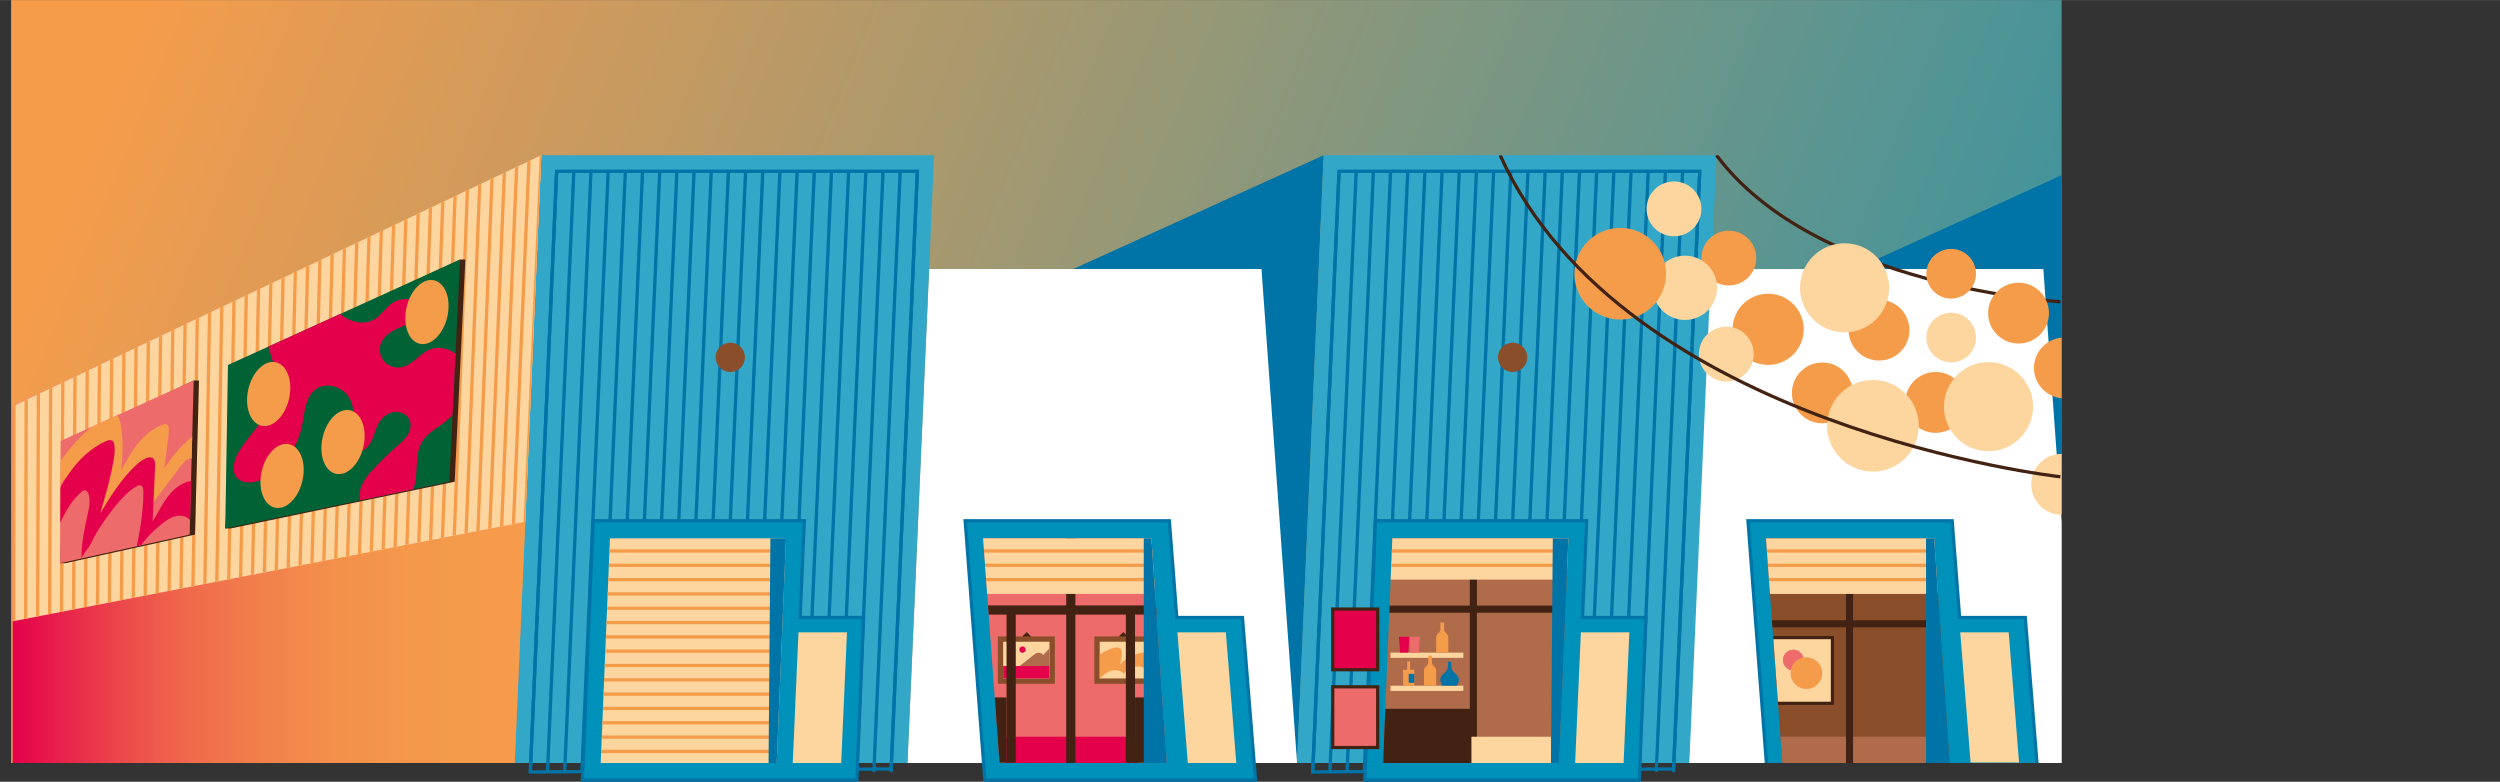 <?xml version="1.0" encoding="UTF-8"?><svg xmlns="http://www.w3.org/2000/svg" xmlns:xlink="http://www.w3.org/1999/xlink" id="Layer_46577366f7aab6" data-name="Layer 4" viewBox="0 0 2280.76 713.08" aria-hidden="true" width="2280px" height="713px">
  <rect x="0" y="0" width="2280.76" height="713.08" fill="#333333" stroke="none"/>
  <defs><linearGradient class="cerosgradient" data-cerosgradient="true" id="CerosGradient_idea8a6b067" gradientUnits="userSpaceOnUse" x1="50%" y1="100%" x2="50%" y2="0%"><stop offset="0%" stop-color="#d1d1d1"/><stop offset="100%" stop-color="#d1d1d1"/></linearGradient>
    <style>
      .cls-1-6577366f7aab6{
        stroke: #f59c4b;
      }

      .cls-1-6577366f7aab6, .cls-2-6577366f7aab6, .cls-3-6577366f7aab6, .cls-4-6577366f7aab6, .cls-5-6577366f7aab6{
        fill: none;
      }

      .cls-1-6577366f7aab6, .cls-2-6577366f7aab6, .cls-3-6577366f7aab6, .cls-6-6577366f7aab6{
        stroke-miterlimit: 10;
      }

      .cls-1-6577366f7aab6, .cls-2-6577366f7aab6, .cls-3-6577366f7aab6, .cls-6-6577366f7aab6, .cls-5-6577366f7aab6{
        stroke-width: 3px;
      }

      .cls-2-6577366f7aab6{
        stroke: #422212;
      }

      .cls-3-6577366f7aab6, .cls-6-6577366f7aab6{
        stroke: #0074a6;
      }

      .cls-7-6577366f7aab6{
        clip-path: url(#clippath6577366f7aab6);
      }

      .cls-4-6577366f7aab6, .cls-8-6577366f7aab6, .cls-9-6577366f7aab6, .cls-10-6577366f7aab6, .cls-11-6577366f7aab6, .cls-12-6577366f7aab6, .cls-13-6577366f7aab6, .cls-14-6577366f7aab6, .cls-15-6577366f7aab6, .cls-16-6577366f7aab6, .cls-17-6577366f7aab6, .cls-18-6577366f7aab6, .cls-19-6577366f7aab6, .cls-20-6577366f7aab6{
        stroke-width: 0px;
      }

      .cls-8-6577366f7aab6{
        fill: url(#linear-gradient6577366f7aab6);
      }

      .cls-21-6577366f7aab6, .cls-17-6577366f7aab6{
        fill: #ed6b6a;
      }

      .cls-22-6577366f7aab6, .cls-16-6577366f7aab6{
        fill: #fdd59f;
      }

      .cls-23-6577366f7aab6, .cls-14-6577366f7aab6{
        fill: #b06b4a;
      }

      .cls-24-6577366f7aab6, .cls-10-6577366f7aab6{
        fill: #8a4e2b;
      }

      .cls-25-6577366f7aab6{
        clip-path: url(#clippath-16577366f7aab6);
      }

      .cls-26-6577366f7aab6{
        clip-path: url(#clippath-46577366f7aab6);
      }

      .cls-27-6577366f7aab6{
        clip-path: url(#clippath-36577366f7aab6);
      }

      .cls-28-6577366f7aab6{
        clip-path: url(#clippath-26577366f7aab6);
      }

      .cls-29-6577366f7aab6{
        clip-path: url(#clippath-76577366f7aab6);
      }

      .cls-30-6577366f7aab6{
        clip-path: url(#clippath-86577366f7aab6);
      }

      .cls-31-6577366f7aab6{
        clip-path: url(#clippath-66577366f7aab6);
      }

      .cls-32-6577366f7aab6{
        clip-path: url(#clippath-56577366f7aab6);
      }

      .cls-33-6577366f7aab6{
        clip-path: url(#clippath-96577366f7aab6);
      }

      .cls-9-6577366f7aab6{
        fill: url(#Sfumatura_senza_nome_26577366f7aab6);
      }

      .cls-6-6577366f7aab6{
        fill: #0091ba;
      }

      .cls-11-6577366f7aab6{
        fill: #33a7c8;
      }

      .cls-12-6577366f7aab6{
        fill: #422212;
      }

      .cls-13-6577366f7aab6{
        fill: #e5004b;
      }

      .cls-15-6577366f7aab6{
        fill: #fff;
      }

      .cls-18-6577366f7aab6{
        fill: #f59c4b;
      }

      .cls-19-6577366f7aab6{
        fill: #006235;
      }

      .cls-20-6577366f7aab6{
        fill: #0074a6;
      }

      .cls-5-6577366f7aab6{
        stroke: #1d1d1b;
        stroke-linecap: round;
        stroke-linejoin: round;
      }
    </style>
    <linearGradient id="Sfumatura_senza_nome_26577366f7aab6" data-name="Sfumatura senza nome 2" x1="2287.26" y1="891.74" x2="127.55" y2="16.53" gradientUnits="userSpaceOnUse">
      <stop offset="0" stop-color="#0091ba"/>
      <stop offset="1" stop-color="#f59c4b"/>
    </linearGradient>
    <clipPath id="clippath6577366f7aab6">
      <polygon class="cls-17-6577366f7aab6" points="1050.39 491.02 896.92 491.02 911.87 696 1064.44 696 1050.39 491.02"/>
    </clipPath>
    <clipPath id="clippath-16577366f7aab6">
      <rect class="cls-4-6577366f7aab6" x="1007.64" y="580.97" width="33.52" height="42.28" transform="translate(1626.51 -422.28) rotate(90)"/>
    </clipPath>
    <clipPath id="clippath-26577366f7aab6">
      <polygon class="cls-16-6577366f7aab6" points="717.06 491.02 556.47 491.02 548.01 696 708.6 696 717.06 491.02"/>
    </clipPath>
    <clipPath id="clippath-36577366f7aab6">
      <polygon class="cls-14-6577366f7aab6" points="1430.84 491.02 1270.25 491.02 1261.79 696 1422.38 696 1430.84 491.02"/>
    </clipPath>
    <linearGradient id="linear-gradient6577366f7aab6" x1="11.59" y1="418.77" x2="493.84" y2="418.77" gradientUnits="userSpaceOnUse">
      <stop offset="0" stop-color="#e5004b"/>
      <stop offset=".01" stop-color="#e5044b"/>
      <stop offset=".12" stop-color="#e92c4b"/>
      <stop offset=".23" stop-color="#ed4f4b"/>
      <stop offset=".34" stop-color="#f06b4b"/>
      <stop offset=".47" stop-color="#f2804b"/>
      <stop offset=".61" stop-color="#f3904b"/>
      <stop offset=".77" stop-color="#f4994b"/>
      <stop offset="1" stop-color="#f59c4b"/>
    </linearGradient>
    <clipPath id="clippath-46577366f7aab6">
      <polygon class="cls-16-6577366f7aab6" points="479.19 475.91 11.59 566.72 11.59 370.31 493.84 141.55 479.19 475.91"/>
    </clipPath>
    <clipPath id="clippath-56577366f7aab6">
      <rect class="cls-4-6577366f7aab6" x="1472.47" y="70.18" width="408.37" height="625.82"/>
    </clipPath>
    <clipPath id="clippath-66577366f7aab6">
      <polygon class="cls-10-6577366f7aab6" points="1764.55 491.02 1611.08 491.02 1626.06 696 1778.62 696 1764.55 491.02"/>
    </clipPath>
    <clipPath id="clippath-76577366f7aab6">
      <rect class="cls-4-6577366f7aab6" x="1354.12" y="141.55" width="526.72" height="446.09"/>
    </clipPath>
    <clipPath id="clippath-86577366f7aab6">
      <polygon class="cls-4-6577366f7aab6" points="419.67 236.72 209.87 332.01 205.49 482.05 409.95 439.4 419.67 236.72"/>
    </clipPath>
    <clipPath id="clippath-96577366f7aab6">
      <polygon class="cls-4-6577366f7aab6" points="176.7 347.08 55.39 402.18 54.81 513.72 173.02 487.62 176.7 347.08"/>
    </clipPath>
  </defs>
  <g id="Background6577366f7aab6">
    <rect class="cls-9-6577366f7aab6" x="10.15" width="1870.69" height="696"/>
    <polygon class="cls-20-6577366f7aab6" points="1207.62 141.55 979.16 245.32 1136.28 245.32 1183.32 696 1207.62 141.55"/>
    <polygon class="cls-15-6577366f7aab6" points="1183.32 696 827.89 696 847.64 245.32 1150.86 245.32 1183.32 696"/>
    <g>
      <polygon class="cls-6-6577366f7aab6" points="1073.59 563.27 1066.79 475.02 880.52 475.02 898.5 711.58 1078.28 711.58 1087.79 711.58 1145.42 711.58 1133.49 563.27 1073.59 563.27"/>
      <polygon class="cls-16-6577366f7aab6" points="1074.16 576.77 1118.38 576.77 1127.87 696 1083.65 696 1074.16 576.77"/>
      <g>
        <polygon class="cls-21-6577366f7aab6" points="1050.39 491.02 896.92 491.02 911.87 696 1064.44 696 1050.39 491.02"/>
        <g class="cls-7-6577366f7aab6">
          <g>
            <rect class="cls-13-6577366f7aab6" x="916.92" y="672.05" width="121.02" height="23.95"/>
            <rect class="cls-12-6577366f7aab6" x="972.69" y="491.02" width="8.4" height="204.97"/>
            <rect class="cls-12-6577366f7aab6" x="972.69" y="453.91" width="8.4" height="204.97" transform="translate(420.49 1533.29) rotate(-90)"/>
            <g>
              <rect class="cls-12-6577366f7aab6" x="933.89" y="577.7" width="5.57" height="5.57" transform="translate(-136.12 832.35) rotate(-45)"/>
              <rect class="cls-10-6577366f7aab6" x="910.31" y="580.48" width="52.02" height="43.26"/>
              <rect class="cls-16-6577366f7aab6" x="919.57" y="580.97" width="33.52" height="42.28" transform="translate(1538.44 -334.21) rotate(90)"/>
              <rect class="cls-13-6577366f7aab6" x="915.18" y="607.53" width="42.28" height="11.35"/>
            </g>
            <g>
              <rect class="cls-12-6577366f7aab6" x="1021.96" y="577.7" width="5.57" height="5.57" transform="translate(-110.32 894.62) rotate(-45)"/>
              <rect class="cls-10-6577366f7aab6" x="998.38" y="580.48" width="52.02" height="43.26"/>
              <rect class="cls-16-6577366f7aab6" x="1007.64" y="580.97" width="33.52" height="42.28" transform="translate(1626.51 -422.28) rotate(90)"/>
              <g class="cls-25-6577366f7aab6">
                <path class="cls-18-6577366f7aab6" d="M995.47,603.58c5.06-5.16,11.26-9.2,18.03-11.74,1.6-.6,3.25-1.12,4.96-1.22,1.4-.08,2.94.21,3.85,1.27.62.72.86,1.7.98,2.65.53,3.92-.44,7.89-1.69,11.64,6.17-6.57,14.89-10.67,23.88-11.23,2.01-.13,4.34.06,5.55,1.68.55.73.77,1.65.88,2.55.27,2.16-.05,4.39-.91,6.4.73-1.47,1.99-2.68,3.5-3.33.74-.32,1.58-.51,2.35-.29,1.17.33,1.89,1.48,2.36,2.6,1.4,3.31,1.55,7.13.4,10.53-.44-1.9-2.71-2.95-4.64-2.66-1.93.29-3.53,1.79-4.33,3.56-2.06-4.7-7.04-7.88-12.17-8.07-5.13-.18-10.2,2.52-13.15,6.72-2.66-3.21-7.47-3.97-11.46-2.8-4,1.17-7.33,3.92-10.32,6.82-.32.31-.68.64-1.13.64-.42,0-.77-.31-1.09-.59-1.98-1.74-4.42-3.02-7.03-3.35-2.61-.33-5.4.36-7.38,2.1"/>
              </g>
            </g>
            <rect class="cls-12-6577366f7aab6" x="918.28" y="554.36" width="8.4" height="141.43" transform="translate(1844.96 1250.15) rotate(-180)"/>
            <rect class="cls-12-6577366f7aab6" x="898.78" y="636.17" width="19.5" height="59.62"/>
            <rect class="cls-12-6577366f7aab6" x="1035.5" y="636.17" width="19.5" height="59.62" transform="translate(2090.5 1331.96) rotate(-180)"/>
            <rect class="cls-12-6577366f7aab6" x="1027.1" y="554.36" width="8.4" height="141.43"/>
            <polygon class="cls-16-6577366f7aab6" points="1072.93 541.77 887.27 541.77 887.27 480.16 1056.86 480.16 1072.93 541.77"/>
            <line class="cls-1-6577366f7aab6" x1="1072.93" y1="528.71" x2="883.87" y2="528.71"/>
            <line class="cls-1-6577366f7aab6" x1="1072.93" y1="515.65" x2="887.27" y2="515.65"/>
            <line class="cls-1-6577366f7aab6" x1="1072.93" y1="502.59" x2="871.42" y2="502.59"/>
          </g>
          <polygon class="cls-20-6577366f7aab6" points="1050.87 491.02 1043.45 491.02 1043.45 696 1064.89 696 1050.87 491.02"/>
        </g>
      </g>
    </g>
    <g>
      <polygon class="cls-11-6577366f7aab6" points="827.89 696 469.54 696 493.84 141.55 852.19 141.55 827.89 696"/>
      <polygon class="cls-3-6577366f7aab6" points="483.81 704.21 507.83 156.16 836.92 156.16 813.02 701.4 483.81 704.21"/>
      <g>
        <line class="cls-3-6577366f7aab6" x1="483.81" y1="704.21" x2="507.83" y2="156.16"/>
        <line class="cls-3-6577366f7aab6" x1="499.48" y1="704.21" x2="523.5" y2="156.16"/>
        <line class="cls-3-6577366f7aab6" x1="515.15" y1="704.21" x2="539.17" y2="156.16"/>
        <line class="cls-3-6577366f7aab6" x1="530.82" y1="704.21" x2="554.85" y2="156.16"/>
        <line class="cls-3-6577366f7aab6" x1="546.49" y1="704.21" x2="570.52" y2="156.16"/>
        <line class="cls-3-6577366f7aab6" x1="562.16" y1="704.21" x2="586.19" y2="156.16"/>
        <line class="cls-3-6577366f7aab6" x1="577.83" y1="704.21" x2="601.86" y2="156.16"/>
        <line class="cls-3-6577366f7aab6" x1="593.51" y1="704.21" x2="617.53" y2="156.16"/>
        <line class="cls-3-6577366f7aab6" x1="609.18" y1="704.21" x2="633.2" y2="156.16"/>
        <line class="cls-3-6577366f7aab6" x1="624.85" y1="704.21" x2="648.87" y2="156.16"/>
        <line class="cls-3-6577366f7aab6" x1="640.52" y1="704.21" x2="664.54" y2="156.16"/>
        <line class="cls-3-6577366f7aab6" x1="656.19" y1="704.21" x2="680.21" y2="156.16"/>
        <line class="cls-3-6577366f7aab6" x1="671.86" y1="704.21" x2="695.88" y2="156.16"/>
        <line class="cls-3-6577366f7aab6" x1="687.53" y1="704.21" x2="711.55" y2="156.16"/>
        <line class="cls-3-6577366f7aab6" x1="703.2" y1="704.21" x2="727.23" y2="156.16"/>
        <line class="cls-3-6577366f7aab6" x1="718.87" y1="704.21" x2="742.9" y2="156.16"/>
        <line class="cls-3-6577366f7aab6" x1="734.54" y1="704.21" x2="758.57" y2="156.16"/>
        <line class="cls-3-6577366f7aab6" x1="750.21" y1="704.21" x2="774.24" y2="156.16"/>
        <line class="cls-3-6577366f7aab6" x1="765.89" y1="704.21" x2="789.91" y2="156.16"/>
        <line class="cls-3-6577366f7aab6" x1="781.56" y1="704.21" x2="805.58" y2="156.16"/>
        <line class="cls-3-6577366f7aab6" x1="797.23" y1="704.21" x2="821.25" y2="156.16"/>
        <line class="cls-3-6577366f7aab6" x1="812.9" y1="704.21" x2="836.92" y2="156.16"/>
      </g>
      <g>
        <polygon class="cls-6-6577366f7aab6" points="729.95 563.27 733.75 475.02 541.12 475.02 531.34 711.58 714.47 711.58 723.98 711.58 781.72 711.58 787.83 563.27 729.95 563.27"/>
        <polygon class="cls-16-6577366f7aab6" points="728.46 576.77 772.68 576.77 767.43 696 723.21 696 728.46 576.77"/>
        <g>
          <polygon class="cls-22-6577366f7aab6" points="717.06 491.02 556.47 491.02 548.01 696 708.6 696 717.06 491.02"/>
          <g class="cls-28-6577366f7aab6">
            <g>
              <line class="cls-1-6577366f7aab6" x1="709.12" y1="685.42" x2="548.03" y2="685.42"/>
              <line class="cls-1-6577366f7aab6" x1="709.12" y1="672.36" x2="548.03" y2="672.36"/>
              <line class="cls-1-6577366f7aab6" x1="709.12" y1="659.3" x2="548.03" y2="659.3"/>
              <line class="cls-1-6577366f7aab6" x1="709.12" y1="646.24" x2="548.03" y2="646.24"/>
              <line class="cls-1-6577366f7aab6" x1="709.12" y1="633.18" x2="548.03" y2="633.18"/>
              <line class="cls-1-6577366f7aab6" x1="709.12" y1="620.12" x2="548.03" y2="620.12"/>
              <line class="cls-1-6577366f7aab6" x1="709.12" y1="607.06" x2="548.03" y2="607.06"/>
              <line class="cls-1-6577366f7aab6" x1="709.12" y1="594" x2="548.03" y2="594"/>
              <line class="cls-1-6577366f7aab6" x1="709.12" y1="580.94" x2="548.03" y2="580.94"/>
              <line class="cls-1-6577366f7aab6" x1="709.12" y1="567.88" x2="548.03" y2="567.88"/>
              <line class="cls-1-6577366f7aab6" x1="709.12" y1="554.83" x2="548.03" y2="554.83"/>
              <line class="cls-1-6577366f7aab6" x1="709.12" y1="541.77" x2="548.03" y2="541.77"/>
              <line class="cls-1-6577366f7aab6" x1="709.12" y1="528.71" x2="548.03" y2="528.71"/>
              <line class="cls-1-6577366f7aab6" x1="709.12" y1="515.65" x2="548.03" y2="515.65"/>
              <line class="cls-1-6577366f7aab6" x1="709.12" y1="502.59" x2="548.03" y2="502.59"/>
              <polygon class="cls-20-6577366f7aab6" points="701.16 696 702.85 491.02 717.06 491.02 708.6 696 701.16 696"/>
            </g>
          </g>
        </g>
      </g>
      <circle class="cls-10-6577366f7aab6" cx="666.21" cy="325.93" r="13.38"/>
    </g>
    <circle class="cls-10-6577366f7aab6" cx="1379.99" cy="325.93" r="13.38"/>
    <polygon class="cls-5-6577366f7aab6" points="1441.98 547.56 1295.35 547.56 1289.18 696 1435.81 696 1441.98 547.56"/>
    <polygon class="cls-5-6577366f7aab6" points="1460.28 604.77 1492.44 604.77 1488.55 696 1456.39 696 1460.28 604.77"/>
    <polygon class="cls-5-6577366f7aab6" points="1429 696 1429 547.56 1441.98 547.56 1435.81 696 1429 696"/>
    <g>
      <polygon class="cls-11-6577366f7aab6" points="1541.66 696 1183.32 696 1207.62 141.55 1565.97 141.55 1541.66 696"/>
      <polygon class="cls-3-6577366f7aab6" points="1197.59 704.21 1221.61 156.16 1550.7 156.16 1526.8 701.4 1197.59 704.21"/>
      <g>
        <line class="cls-3-6577366f7aab6" x1="1197.59" y1="704.21" x2="1221.61" y2="156.16"/>
        <line class="cls-3-6577366f7aab6" x1="1213.26" y1="704.21" x2="1237.28" y2="156.16"/>
        <line class="cls-3-6577366f7aab6" x1="1228.93" y1="704.21" x2="1252.95" y2="156.16"/>
        <line class="cls-3-6577366f7aab6" x1="1244.6" y1="704.21" x2="1268.62" y2="156.16"/>
        <line class="cls-3-6577366f7aab6" x1="1260.27" y1="704.21" x2="1284.29" y2="156.16"/>
        <line class="cls-3-6577366f7aab6" x1="1275.94" y1="704.21" x2="1299.96" y2="156.16"/>
        <line class="cls-3-6577366f7aab6" x1="1291.61" y1="704.21" x2="1315.64" y2="156.16"/>
        <line class="cls-3-6577366f7aab6" x1="1307.28" y1="704.21" x2="1331.31" y2="156.16"/>
        <line class="cls-3-6577366f7aab6" x1="1322.95" y1="704.21" x2="1346.98" y2="156.16"/>
        <line class="cls-3-6577366f7aab6" x1="1338.62" y1="704.21" x2="1362.65" y2="156.16"/>
        <line class="cls-3-6577366f7aab6" x1="1354.3" y1="704.21" x2="1378.32" y2="156.16"/>
        <line class="cls-3-6577366f7aab6" x1="1369.97" y1="704.21" x2="1393.99" y2="156.16"/>
        <line class="cls-3-6577366f7aab6" x1="1385.64" y1="704.21" x2="1409.66" y2="156.16"/>
        <line class="cls-3-6577366f7aab6" x1="1401.31" y1="704.21" x2="1425.33" y2="156.16"/>
        <line class="cls-3-6577366f7aab6" x1="1416.98" y1="704.21" x2="1441" y2="156.16"/>
        <line class="cls-3-6577366f7aab6" x1="1432.65" y1="704.21" x2="1456.67" y2="156.16"/>
        <line class="cls-3-6577366f7aab6" x1="1448.32" y1="704.21" x2="1472.34" y2="156.16"/>
        <line class="cls-3-6577366f7aab6" x1="1463.99" y1="704.21" x2="1488.02" y2="156.16"/>
        <line class="cls-3-6577366f7aab6" x1="1479.66" y1="704.21" x2="1503.69" y2="156.16"/>
        <line class="cls-3-6577366f7aab6" x1="1495.33" y1="704.21" x2="1519.36" y2="156.16"/>
        <line class="cls-3-6577366f7aab6" x1="1511" y1="704.21" x2="1535.03" y2="156.16"/>
        <line class="cls-3-6577366f7aab6" x1="1526.68" y1="704.21" x2="1550.7" y2="156.16"/>
      </g>
      <g>
        <polygon class="cls-6-6577366f7aab6" points="1443.72 563.27 1447.53 475.02 1254.89 475.02 1245.12 711.58 1428.24 711.58 1437.75 711.58 1495.5 711.58 1501.61 563.27 1443.72 563.27"/>
        <polygon class="cls-16-6577366f7aab6" points="1442.24 576.77 1486.46 576.77 1481.21 696 1436.99 696 1442.24 576.77"/>
        <g>
          <polygon class="cls-23-6577366f7aab6" points="1430.84 491.02 1270.25 491.02 1261.79 696 1422.38 696 1430.84 491.02"/>
          <g class="cls-27-6577366f7aab6">
            <g>
              <rect class="cls-12-6577366f7aab6" x="1340.92" y="526.13" width="6.48" height="169.87"/>
              <rect class="cls-12-6577366f7aab6" x="1339.14" y="478.75" width="6.48" height="153.85" transform="translate(786.72 1898.05) rotate(-90)"/>
              <rect class="cls-16-6577366f7aab6" x="1293.93" y="672.05" width="121.02" height="23.95"/>
              <rect class="cls-12-6577366f7aab6" x="1257.19" y="646.55" width="85.19" height="49.45"/>
              <polygon class="cls-16-6577366f7aab6" points="1422.89 528.71 1261.81 528.71 1261.81 478.17 1426.77 478.17 1441.98 514.77 1422.89 528.71"/>
              <line class="cls-1-6577366f7aab6" x1="1422.89" y1="515.65" x2="1261.81" y2="515.65"/>
              <line class="cls-1-6577366f7aab6" x1="1422.89" y1="502.59" x2="1261.81" y2="502.59"/>
              <polygon class="cls-20-6577366f7aab6" points="1414.94 696 1416.63 491.02 1430.84 491.02 1422.4 696 1414.94 696"/>
            </g>
          </g>
        </g>
      </g>
      <circle class="cls-10-6577366f7aab6" cx="1379.99" cy="325.93" r="13.38"/>
    </g>
    <rect class="cls-12-6577366f7aab6" x="1214.4" y="554.1" width="43.93" height="58.29"/>
    <rect class="cls-13-6577366f7aab6" x="1210.14" y="564.2" width="52.44" height="38.09" transform="translate(1819.61 -653.12) rotate(90)"/>
    <rect class="cls-12-6577366f7aab6" x="1214.4" y="625.05" width="43.93" height="58.29"/>
    <rect class="cls-17-6577366f7aab6" x="1210.14" y="635.15" width="52.44" height="38.09" transform="translate(1890.56 -582.17) rotate(90)"/>
    <polygon class="cls-8-6577366f7aab6" points="493.84 141.55 11.59 370.31 11.59 696 469.54 696 493.84 141.55"/>
    <g>
      <polygon class="cls-22-6577366f7aab6" points="479.19 475.91 11.59 566.72 11.59 370.31 493.84 141.55 479.19 475.91"/>
      <g class="cls-26-6577366f7aab6">
        <g>
          <line class="cls-1-6577366f7aab6" x1="494.63" y1="123.67" x2="478.4" y2="493.79"/>
          <line class="cls-1-6577366f7aab6" x1="483.42" y1="127.57" x2="467.57" y2="497.68"/>
          <line class="cls-1-6577366f7aab6" x1="472.22" y1="131.47" x2="456.73" y2="501.58"/>
          <line class="cls-1-6577366f7aab6" x1="461.02" y1="135.36" x2="445.89" y2="505.48"/>
          <line class="cls-1-6577366f7aab6" x1="449.81" y1="139.26" x2="435.05" y2="509.37"/>
          <line class="cls-1-6577366f7aab6" x1="438.61" y1="143.16" x2="424.21" y2="513.27"/>
          <line class="cls-1-6577366f7aab6" x1="427.41" y1="147.06" x2="413.37" y2="517.17"/>
          <line class="cls-1-6577366f7aab6" x1="416.2" y1="150.95" x2="402.53" y2="521.06"/>
          <line class="cls-1-6577366f7aab6" x1="405" y1="154.85" x2="391.69" y2="524.96"/>
          <line class="cls-1-6577366f7aab6" x1="393.8" y1="158.75" x2="380.86" y2="528.86"/>
          <line class="cls-1-6577366f7aab6" x1="382.6" y1="162.64" x2="370.02" y2="532.75"/>
          <line class="cls-1-6577366f7aab6" x1="371.39" y1="166.54" x2="359.18" y2="536.65"/>
          <line class="cls-1-6577366f7aab6" x1="360.19" y1="170.44" x2="348.34" y2="540.55"/>
          <line class="cls-1-6577366f7aab6" x1="348.99" y1="174.33" x2="337.5" y2="544.44"/>
          <line class="cls-1-6577366f7aab6" x1="337.78" y1="178.23" x2="326.66" y2="548.34"/>
          <line class="cls-1-6577366f7aab6" x1="326.58" y1="182.13" x2="315.82" y2="552.24"/>
          <line class="cls-1-6577366f7aab6" x1="315.38" y1="186.02" x2="304.98" y2="556.14"/>
          <line class="cls-1-6577366f7aab6" x1="304.17" y1="189.92" x2="294.15" y2="560.03"/>
          <line class="cls-1-6577366f7aab6" x1="292.97" y1="193.82" x2="283.31" y2="563.93"/>
          <line class="cls-1-6577366f7aab6" x1="281.77" y1="197.71" x2="272.47" y2="567.83"/>
          <line class="cls-1-6577366f7aab6" x1="270.56" y1="201.61" x2="261.63" y2="571.72"/>
          <line class="cls-1-6577366f7aab6" x1="259.36" y1="205.51" x2="250.79" y2="575.62"/>
          <line class="cls-1-6577366f7aab6" x1="248.16" y1="209.41" x2="239.95" y2="579.52"/>
          <line class="cls-1-6577366f7aab6" x1="236.95" y1="213.3" x2="229.11" y2="583.41"/>
          <line class="cls-1-6577366f7aab6" x1="225.75" y1="217.2" x2="218.27" y2="587.31"/>
          <line class="cls-1-6577366f7aab6" x1="214.55" y1="221.1" x2="207.44" y2="591.21"/>
          <line class="cls-1-6577366f7aab6" x1="203.34" y1="224.99" x2="196.6" y2="595.1"/>
          <line class="cls-1-6577366f7aab6" x1="192.14" y1="228.89" x2="185.76" y2="599"/>
          <line class="cls-1-6577366f7aab6" x1="180.94" y1="232.79" x2="174.92" y2="602.9"/>
          <line class="cls-1-6577366f7aab6" x1="169.73" y1="236.68" x2="164.08" y2="606.79"/>
          <line class="cls-1-6577366f7aab6" x1="158.53" y1="240.58" x2="153.24" y2="610.69"/>
          <line class="cls-1-6577366f7aab6" x1="147.33" y1="244.48" x2="142.4" y2="614.59"/>
          <line class="cls-1-6577366f7aab6" x1="136.12" y1="248.37" x2="131.56" y2="618.49"/>
          <line class="cls-1-6577366f7aab6" x1="124.92" y1="252.27" x2="120.73" y2="622.38"/>
          <line class="cls-1-6577366f7aab6" x1="113.72" y1="256.17" x2="109.89" y2="626.28"/>
          <line class="cls-1-6577366f7aab6" x1="102.51" y1="260.06" x2="99.05" y2="630.18"/>
          <line class="cls-1-6577366f7aab6" x1="91.31" y1="263.96" x2="88.21" y2="634.07"/>
          <line class="cls-1-6577366f7aab6" x1="80.11" y1="267.86" x2="77.37" y2="637.97"/>
          <line class="cls-1-6577366f7aab6" x1="68.9" y1="271.76" x2="66.53" y2="641.87"/>
          <line class="cls-1-6577366f7aab6" x1="57.7" y1="275.65" x2="55.69" y2="645.76"/>
          <line class="cls-1-6577366f7aab6" x1="46.5" y1="279.55" x2="44.85" y2="649.66"/>
          <line class="cls-1-6577366f7aab6" x1="35.29" y1="283.45" x2="34.02" y2="653.56"/>
          <line class="cls-1-6577366f7aab6" x1="24.09" y1="287.34" x2="23.18" y2="657.45"/>
          <line class="cls-1-6577366f7aab6" x1="12.89" y1="291.24" x2="12.34" y2="661.35"/>
          <line class="cls-1-6577366f7aab6" x1="1.68" y1="295.14" x2="1.5" y2="665.25"/>
        </g>
      </g>
    </g>
    <polygon class="cls-12-6577366f7aab6" points="424.53 236.72 419.67 236.72 214.73 332.01 205.49 482.05 210.35 482.05 414.81 439.4 424.53 236.72"/>
    <polygon class="cls-12-6577366f7aab6" points="181.56 347.08 176.7 347.08 60.25 402.18 54.81 513.72 59.67 513.72 177.88 487.62 181.56 347.08"/>
    <polygon class="cls-19-6577366f7aab6" points="419.67 236.72 207.96 332.88 205.49 482.05 409.95 439.4 419.67 236.72"/>
    <polygon class="cls-17-6577366f7aab6" points="176.7 347.08 55.39 402.18 54.81 513.72 173.02 487.62 176.7 347.08"/>
    <g class="cls-32-6577366f7aab6">
      <g>
        <polygon class="cls-20-6577366f7aab6" points="1920.91 141.55 1692.45 245.32 1849.57 245.32 1896.61 696 1920.91 141.55"/>
        <polygon class="cls-15-6577366f7aab6" points="1896.61 696 1541.18 696 1560.93 245.32 1864.15 245.32 1896.61 696"/>
        <g>
          <polygon class="cls-6-6577366f7aab6" points="1787.75 563.27 1780.96 475.02 1594.68 475.02 1612.66 711.58 1792.44 711.58 1801.95 711.58 1859.58 711.58 1847.65 563.27 1787.75 563.27"/>
          <polygon class="cls-16-6577366f7aab6" points="1788.33 576.77 1832.54 576.77 1841.99 695.58 1797.77 695.58 1788.33 576.77"/>
          <g>
            <polygon class="cls-24-6577366f7aab6" points="1764.55 491.02 1611.08 491.02 1626.06 696 1778.62 696 1764.55 491.02"/>
            <g class="cls-31-6577366f7aab6">
              <g>
                <rect class="cls-14-6577366f7aab6" x="1572.64" y="672.05" width="196.88" height="23.95"/>
                <rect class="cls-12-6577366f7aab6" x="1684.07" y="539.49" width="6.48" height="169.87"/>
                <rect class="cls-12-6577366f7aab6" x="1610.26" y="580.12" width="62.94" height="62.94"/>
                <rect class="cls-16-6577366f7aab6" x="1613.19" y="583.04" width="57.09" height="57.09" transform="translate(2253.32 -1030.15) rotate(90)"/>
                <rect class="cls-12-6577366f7aab6" x="1682.3" y="492.1" width="6.48" height="153.85" transform="translate(1116.51 2254.56) rotate(-90)"/>
                <polygon class="cls-16-6577366f7aab6" points="1787.09 541.77 1601.43 541.77 1606.46 484.9 1781.66 484.2 1787.09 541.77"/>
                <line class="cls-1-6577366f7aab6" x1="1787.09" y1="528.71" x2="1598.03" y2="528.71"/>
                <line class="cls-1-6577366f7aab6" x1="1787.09" y1="515.65" x2="1601.43" y2="515.65"/>
                <line class="cls-1-6577366f7aab6" x1="1787.09" y1="502.59" x2="1585.58" y2="502.59"/>
              </g>
              <polygon class="cls-20-6577366f7aab6" points="1764.55 491.02 1757.13 491.02 1757.13 696 1778.57 696 1764.55 491.02"/>
            </g>
          </g>
        </g>
        <polygon class="cls-5-6577366f7aab6" points="2254.96 696 1896.61 696 1920.91 141.55 2279.26 141.55 2254.96 696"/>
        <circle class="cls-5-6577366f7aab6" cx="2075.78" cy="325.93" r="13.38"/>
        <polygon class="cls-5-6577366f7aab6" points="2155.27 552.42 2008.64 552.42 2002.47 696 2149.1 696 2155.27 552.42"/>
        <rect class="cls-5-6577366f7aab6" x="2169.69" y="624.21" width="32.15" height="71.79" transform="translate(4371.52 1320.21) rotate(180)"/>
        <polygon class="cls-5-6577366f7aab6" points="2142.29 696 2142.29 552.42 2155.27 552.42 2149.1 696 2142.29 696"/>
      </g>
    </g>
    <g class="cls-29-6577366f7aab6">
      <path class="cls-2-6577366f7aab6" d="M1565.97,141.55c90.05,120.95,313.75,133.64,313.75,133.64"/>
      <g>
        <circle class="cls-18-6577366f7aab6" cx="1714.26" cy="301.08" r="27.75"/>
        <circle class="cls-18-6577366f7aab6" cx="1765.88" cy="367.05" r="27.75"/>
        <circle class="cls-18-6577366f7aab6" cx="1662.52" cy="358.37" r="27.75"/>
        <circle class="cls-18-6577366f7aab6" cx="1841.51" cy="285.59" r="27.75"/>
        <circle class="cls-16-6577366f7aab6" cx="1880.84" cy="441.75" r="27.75"/>
        <circle class="cls-18-6577366f7aab6" cx="1883.34" cy="335.61" r="27.75"/>
        <circle class="cls-18-6577366f7aab6" cx="1780.04" cy="249.65" r="22.65"/>
        <circle class="cls-16-6577366f7aab6" cx="1780.04" cy="307.87" r="22.65"/>
        <circle class="cls-16-6577366f7aab6" cx="1682.82" cy="262.5" r="40.64"/>
        <circle class="cls-16-6577366f7aab6" cx="1814.14" cy="370.92" r="40.64"/>
        <circle class="cls-18-6577366f7aab6" cx="1613.09" cy="300.34" r="32.48"/>
        <circle class="cls-16-6577366f7aab6" cx="1574.91" cy="322.99" r="25.01"/>
        <circle class="cls-16-6577366f7aab6" cx="1527.19" cy="190.49" r="25.01"/>
        <circle class="cls-18-6577366f7aab6" cx="1577.21" cy="235.36" r="25.01"/>
        <circle class="cls-16-6577366f7aab6" cx="1537.23" cy="262.5" r="29.3"/>
        <circle class="cls-18-6577366f7aab6" cx="1478.15" cy="249.65" r="41.81"/>
        <circle class="cls-16-6577366f7aab6" cx="1708.68" cy="388.38" r="41.81"/>
      </g>
      <path class="cls-2-6577366f7aab6" d="M1368.56,141.55c113.14,249.21,511.15,293.35,511.15,293.35"/>
    </g>
    <g class="cls-30-6577366f7aab6">
      <path class="cls-13-6577366f7aab6" d="M261.15,272.09c-12.42,7.22-19.86,22.19-18.11,36.45.9,7.39,4,14.3,6,21.47,3.46,12.43,3.51,26-1.18,38.02-6.69,17.15-22.01,29.45-30.85,45.6-3.86,7.05-6.09,16.68-.52,22.47,3.51,3.65,9.11,4.48,14.12,3.78,8.22-1.14,15.6-5.72,21.79-11.25,11.9-10.64,20.21-25.21,23.31-40.86,2.33-11.76,2.67-25.67,12.36-32.73,9.14-6.67,23.33-2.81,29.7,6.54,6.37,9.35,5.67,22.28.42,32.3-2.77,5.28-6.74,11.56-3.56,16.61,2.94,4.66,10.07,4.29,14.88,1.6,3.74-2.1,6.89-5.25,8.99-8.99,2.59-4.62,3.55-9.98,5.78-14.79,2.65-5.71,7.43-10.72,13.53-12.26,6.1-1.54,13.4,1.2,15.86,6.99,1.9,4.49.67,9.8-1.94,13.93-2.6,4.12-6.41,7.31-10.08,10.52-7.1,6.22-13.9,12.77-20.37,19.64-5.16,5.48-10.26,11.41-12.37,18.64-2.11,7.23-.44,16.08,5.79,20.31,5.97,4.04,14.07,2.77,20.74.04,9.07-3.71,17.41-10.2,21.27-19.21,5.94-13.86.52-31.17,8.37-44.05,4.5-7.38,12.47-11.75,19.39-16.92,8.89-6.65,16.58-15.34,20.3-25.81,3.72-10.46,3-22.83-3.48-31.85-6.48-9.02-19.15-13.66-29.4-9.4-9.38,3.9-15.62,14.12-25.59,16.08-5.64,1.11-11.81-.91-15.65-5.19-3.84-4.28-5.17-10.68-3.29-16.11,2.46-7.09,9.47-11.5,16.34-14.51,6.87-3.01,14.31-5.33,19.76-10.49,1.53-1.45,2.93-3.25,3.12-5.35.28-3.19-2.31-5.93-5.06-7.58-7.05-4.21-16.49-4.02-23.35.48-6.25,4.09-10.16,11.16-16.57,15-9.26,5.54-21.73,2.77-30.13-4.01-8.4-6.78-13.5-16.76-17.76-26.67"/>
    </g>
    <ellipse class="cls-18-6577366f7aab6" cx="312.95" cy="403.22" rx="29.68" ry="19.09" transform="translate(-149.14 620.02) rotate(-77.32)"/>
    <ellipse class="cls-18-6577366f7aab6" cx="389.51" cy="284.6" rx="29.68" ry="19.09" transform="translate(26.34 602.14) rotate(-77.32)"/>
    <ellipse class="cls-18-6577366f7aab6" cx="245.12" cy="359.38" rx="29.68" ry="19.09" transform="translate(-159.3 519.64) rotate(-77.32)"/>
    <ellipse class="cls-18-6577366f7aab6" cx="257.35" cy="434.13" rx="29.68" ry="19.09" transform="translate(-222.69 589.9) rotate(-77.32)"/>
    <g class="cls-33-6577366f7aab6">
      <path class="cls-18-6577366f7aab6" d="M41.14,443.78c7.38-14.56,16.71-28.13,27.66-40.24,9.38-10.37,20.37-19.91,33.69-24.17,1.73-.55,3.85-.93,5.17.31.7.66,1,1.62,1.25,2.55,4.07,15.01,3.02,30.87,1.93,46.39,4.61-8.52,9.26-17.09,15.39-24.59,6.13-7.5,13.91-13.93,23.11-16.95.65-.21,1.34-.41,2.01-.28,1.47.28,2.21,1.94,2.46,3.41.48,2.74.12,5.55-.24,8.31-1.26,9.7-2.53,19.39-3.79,29.09,6.45-10.38,14.45-19.79,23.66-27.83,2.64-2.3,5.46-4.54,8.81-5.56.92-.28,1.93-.46,2.82-.1,1.57.63,2.06,2.57,2.31,4.25,3.29,22.51-1.52,45.33-6.3,67.57.51-1.94.47-4.24-.93-5.67-1.41-1.43-4.44-1.02-4.79.96,3.35-11.55,4.9-23.62,4.57-35.65-.08-2.77-.61-6.1-3.16-7.2-1.12-.49-2.42-.4-3.6-.07-3.86,1.08-6.54,4.48-8.95,7.68-8.85,11.78-17.7,23.56-26.56,35.35.47-14.51.94-29.03,1.41-43.54-6.08,4.68-11.27,10.35-16.61,15.83-4.47,4.58-7.63,9.9-12.32,14.41-10.38,9.99-19.98,21.04-26.42,33.92,3.97-10.58,7.15-21.46,9.5-32.51,2.04-9.61,4.91-19.52,5.2-29.31.06-2.14.05-4.34-.74-6.33-.79-1.99-2.54-3.74-4.67-3.91-1.41-.12-2.78.45-4.05,1.06-4.93,2.35-9.42,5.54-13.57,9.09-7.03,6.03-13.09,13.09-19.08,20.15-9.45,11.12-18.82,22.3-28.13,33.54,1.18-8.63,2.65-17.23,4.4-25.76"/>
      <path class="cls-13-6577366f7aab6" d="M192.67,474.65c-.99-11.18-4.4-22.15-9.94-31.91-.62-1.09-1.29-2.2-2.3-2.95-1.69-1.26-3.99-1.29-6.08-.99-7.01,1.02-13.24,5.2-18.05,10.4-4.81,5.2-8.37,11.4-11.89,17.54-1.73,3.02-3.46,6.04-5.19,9.05.76-16.8,1.52-33.59,2.29-50.39.13-2.89-.08-6.42-2.64-7.77-1.61-.85-3.59-.46-5.28.19-3.83,1.48-7.07,4.17-10.06,6.99-13.15,12.42-22.73,28.06-32.14,43.5,4.64-15.77,9.28-31.58,12.13-47.77.87-4.94,1.57-10,.78-14.95-.19-1.18-.5-2.42-1.38-3.23-1.65-1.54-4.3-.83-6.36.08-13.67,6.02-24.78,16.87-33.36,29.11-8.58,12.23-14.86,25.9-21.1,39.48.47-1.03.94-2.05,1.41-3.08.08,5.83-.12,11.66-.18,17.49-.05,4.33-1.56,13.71,1.09,17.21,2.73-5.08,4.44-11.02,6.63-16.39,5.63-13.85,11.97-28.11,23.45-37.69.86-.71,1.84-1.43,2.95-1.38,1.69.07,2.76,1.83,3.29,3.43,2.01,6.12.54,12.77-.88,19.05-2.92,12.96-5.6,26.1-5.57,39.39,2.36-4.72,6.1-8.52,8.53-13.11,2.23-4.22,4.21-8.42,6.81-12.52,6.07-9.57,12.66-18.83,20.26-27.25,4.37-4.84,9.13-9.44,14.8-12.66,1.06-.6,2.28-1.17,3.46-.87,2.12.54,2.61,3.29,2.63,5.47.18,19.8-3.77,39.38-7.7,58.79,5.45-11.54,14.57-20.98,24.52-28.98,3.56-2.86,7.34-5.61,11.72-6.88,4.38-1.27,9.51-.82,12.92,2.21,2.68,2.38,3.95,5.93,5.1,9.33,1.01,2.96,2.02,5.91,3.03,8.87,4.39-6.93,10.71-12.63,18.05-16.28-2.43-1.1-3.07-.66-5.74-.52Z"/>
    </g>
    <path class="cls-14-6577366f7aab6" d="M930.24,607.53s9.85-7.85,13.59-10.72c3.74-2.87,6.73-.75,7.98.62,2.12-2.37,5.66-6.11,5.66-6.11v16.21h-27.23Z"/>
    <circle class="cls-13-6577366f7aab6" cx="932.85" cy="592.57" r="2.87"/>
    <rect class="cls-16-6577366f7aab6" x="1268.55" y="625.48" width="66.47" height="4.75"/>
    <rect class="cls-16-6577366f7aab6" x="1268.55" y="595.32" width="66.47" height="4.75"/>
    <rect class="cls-18-6577366f7aab6" x="1280.06" y="610.97" width="10.19" height="14.51"/>
    <rect class="cls-18-6577366f7aab6" x="1283.86" y="603.43" width="2.59" height="22.04"/>
    <path class="cls-18-6577366f7aab6" d="M1306.32,604.6v-6.56h-3.31v6.56c0,2.72-3.89,3.58-3.89,6.89v13.98h11.1v-13.98c0-3.31-3.89-4.17-3.89-6.89Z"/>
    <path class="cls-18-6577366f7aab6" d="M1317.42,574.44v-6.56h-3.31v6.56c0,2.72-3.89,3.58-3.89,6.89v13.98h11.1v-13.98c0-3.31-3.89-4.17-3.89-6.89Z"/>
    <path class="cls-20-6577366f7aab6" d="M1327.69,614.45c-2.98-2.32-3.81-4.89-3.81-7.87v-2.98h-2.82v2.98c0,2.98-.83,5.55-3.81,7.87-2.98,2.32-4.64,5.46-1.57,11.02h13.59c3.07-5.56,1.41-8.7-1.57-11.02Z"/>
    <rect class="cls-20-6577366f7aab6" x="1285.15" y="614.7" width="5.09" height="8.2"/>
    <polygon class="cls-13-6577366f7aab6" points="1285.81 580.85 1276.26 580.85 1277.31 595.32 1284.76 595.32 1285.81 580.85"/>
    <polygon class="cls-17-6577366f7aab6" points="1295.37 580.85 1285.81 580.85 1286.86 595.32 1294.32 595.32 1295.37 580.85"/>
    <circle class="cls-17-6577366f7aab6" cx="1636.07" cy="602.11" r="9.53"/>
    <circle class="cls-18-6577366f7aab6" cx="1647.98" cy="614.02" r="14.44"/>
  </g>
</svg>